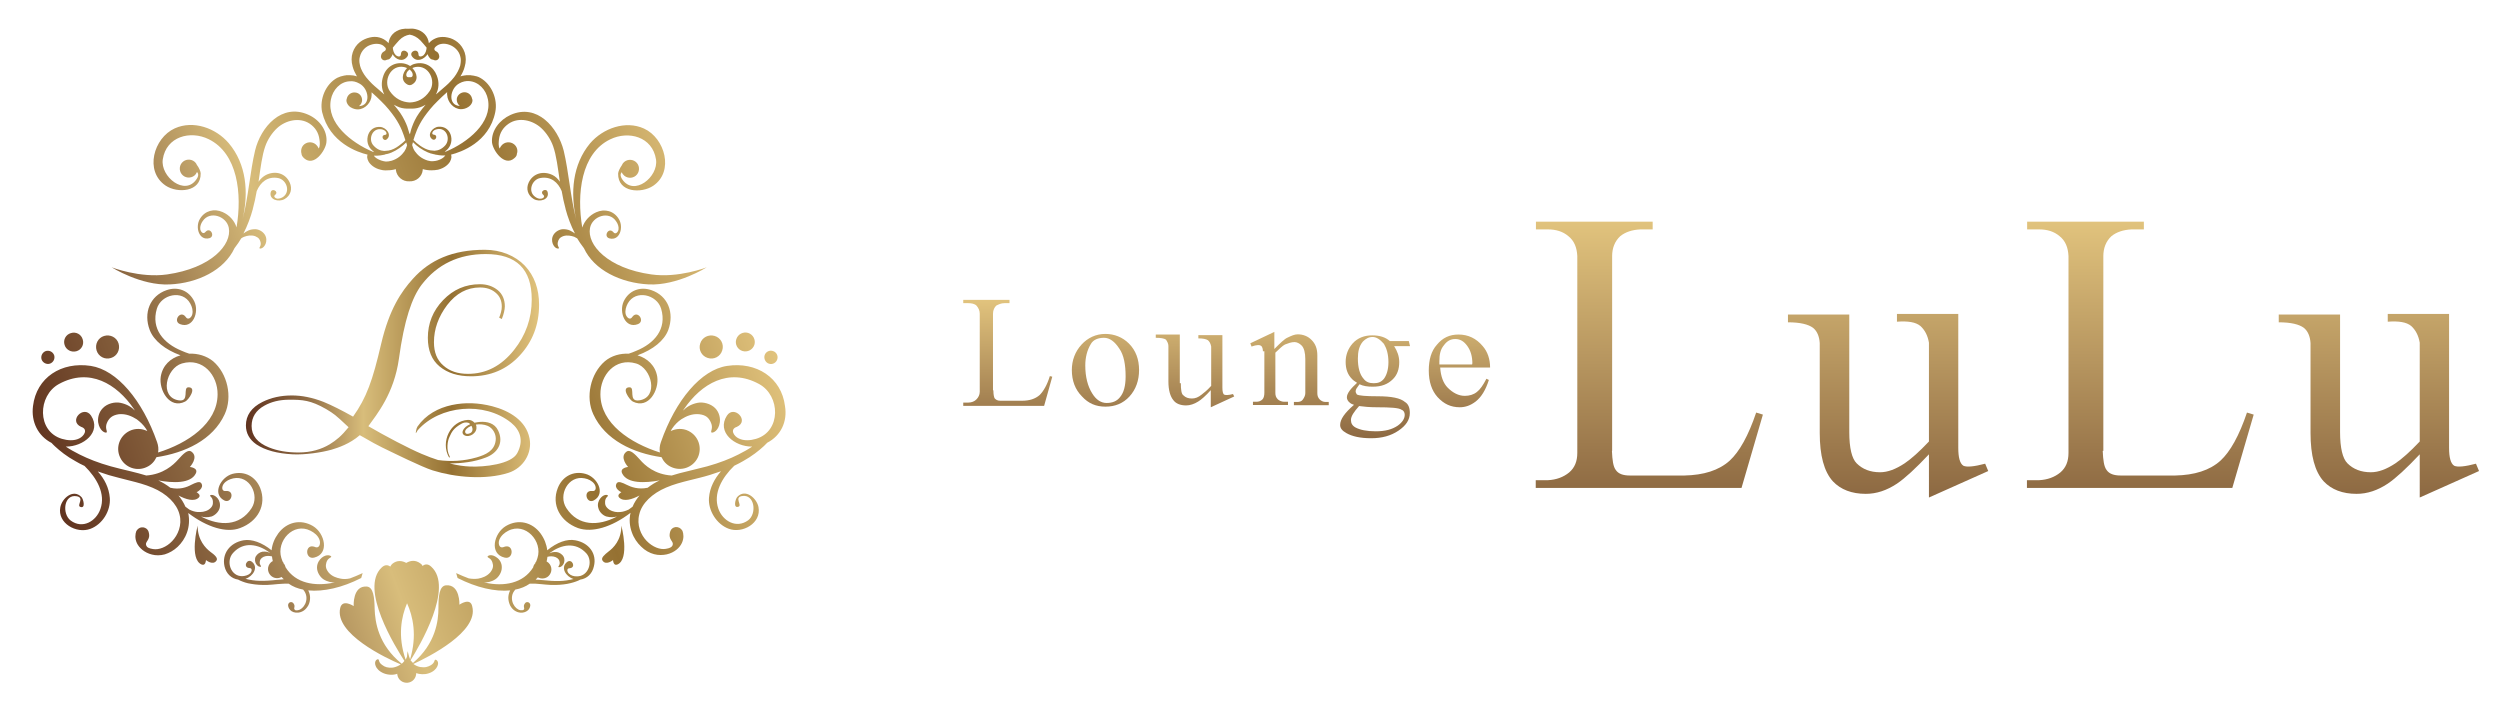 <?xml version="1.0" encoding="utf-8"?>
<!-- Generator: Adobe Illustrator 28.2.0, SVG Export Plug-In . SVG Version: 6.00 Build 0)  -->
<svg version="1.1" id="レイヤー_1" xmlns="http://www.w3.org/2000/svg" xmlns:xlink="http://www.w3.org/1999/xlink" x="0px"
	 y="0px" viewBox="0 0 1227.1 347.2" style="enable-background:new 0 0 1227.1 347.2;" xml:space="preserve">
<style type="text/css">
	.st0{fill:url(#SVGID_1_);}
	.st1{fill:url(#SVGID_00000013915446315858363960000010903707231437331594_);}
	.st2{fill:url(#SVGID_00000171690860198049579600000002418663034372286398_);}
	.st3{fill:url(#SVGID_00000116214774108721551200000010228802085300088978_);}
	.st4{fill:url(#SVGID_00000039854512402986017110000003300159929765171389_);}
	.st5{fill:url(#SVGID_00000111883658634656538650000008005918091464981418_);}
	.st6{fill:url(#SVGID_00000140704645627502974260000016240818048932958892_);}
	.st7{fill:url(#SVGID_00000023260316195571310430000001139717452542359434_);}
	.st8{fill:url(#SVGID_00000021121355435236321860000013211017472447599014_);}
	.st9{fill:url(#SVGID_00000028304034931722858910000014426497117989420976_);}
	.st10{fill:url(#SVGID_00000109010013230774042120000005512246233766541993_);}
	.st11{fill:url(#SVGID_00000060710910178469602360000011314185412973059500_);}
</style>
<g>
	<g>
		<g>
			
				<linearGradient id="SVGID_1_" gradientUnits="userSpaceOnUse" x1="120.7" y1="279.483" x2="264.6" y2="279.483" gradientTransform="matrix(1 0 0 -1 0 457.89)">
				<stop  offset="0" style="stop-color:#60331F"/>
				<stop  offset="0.2" style="stop-color:#8D6942"/>
				<stop  offset="0.4" style="stop-color:#D8BD7B"/>
				<stop  offset="0.7" style="stop-color:#957132"/>
				<stop  offset="1" style="stop-color:#E1C37D"/>
			</linearGradient>
			<path class="st0" d="M241.6,199.4c-6.6-1.7-13.3-2-19.8-0.6c-6.6,1.4-12.8,4.7-16.9,10.6c-0.6,0.9-0.9,3.3-0.8,3.2
				c0.4-0.3,0.7-1.2,1-1.5c10.7-12.1,32.5-14.3,45.8-3.6c4.4,3.6,6.3,8.7,3,14.9c-2.9,5.5-16.3,6.9-23.1,6.6
				c-3.1-0.1-6.4-0.6-10.1-1.5c6-0.1,12-0.7,17.7-2.9c5.9-2.2,9-7.3,6.1-13.3c-1.7-3.6-5.4-4.5-9.1-4.2c-0.7,0.1-1.6,0.2-2.5,0.4
				c-0.7-0.8-1.9-1.5-3.2-1.4c-8.7,0.5-13.5,10.8-9.4,18.2c0.3,0.5,0.7,0.3,0.4-0.3c-1.8-3.3-1-7.7-0.1-9.5c1.1-2.5,2-4.3,5.9-6.5
				c1-0.6,2.1-0.8,3.3-0.5c0.3,0.1,0.7,0.3,1,0.7c-1.6,0.7-3,1.7-3.6,3.2c-0.6,1.4,0.4,2.4,1.8,2.6c1.4,0.2,3-0.5,3.9-1.6
				c1.1-1.2,1.2-2.8,0.7-4c1.9-0.3,4-0.1,5.7,0.6c2.7,1.1,4.4,4.3,4,7.2c-0.6,5.1-4.9,7-9.3,8.3c-6.2,1.8-12.7,2.2-19,1.3
				c-2.5-0.8-5.2-1.8-8-3c-6.4-2.7-17.6-8.6-26.2-13.6c4.2-5.9,12.6-16,15-33.1c2.6-19.1,6.4-30.1,11.2-36.4c7.7-10,18.2-15,31.4-15
				c15.1,0,22.6,7.4,22.6,22.3c0,9.3-2.9,17.5-8.7,24.8c-6.2,7.8-13.7,11.7-22.6,11.7c-5,0-9-1.3-12.1-4.1
				c-3.1-2.7-4.6-6.5-4.6-11.4c0-6.5,2.2-12.6,6.5-18.3c4.4-5.7,9.7-8.6,16.1-8.6c3,0,5.6,0.8,7.6,2.5c2.1,1.7,3.1,4,3.1,6.9
				c0,0.8-0.1,1.7-0.4,2.8c-0.3,1.1-0.6,2-0.9,2.6l1.3,0.7c0.5-1.3,0.9-2.4,1.1-3.4c0.2-1,0.4-1.9,0.4-2.8c0-3.4-1.2-6.1-3.5-8
				c-2.4-1.9-5.2-2.9-8.7-2.9c-7.1,0-13.1,2.6-18.1,7.8s-7.5,11.4-7.5,18.5c0,6.2,1.9,10.9,5.8,14.1c3.9,3.2,9,4.8,15.4,4.8
				c9.6,0,17.6-3.4,23.9-10.2s9.5-15.1,9.5-24.9c0-7.8-2.3-14.2-7-19.2c-4.7-4.9-11.8-7.8-19.6-7.8c-15.9,0-27,5-35.3,14.2
				c-5.7,6.3-11.6,14.9-15.6,31.9c-4.2,18.1-7.2,26.5-13.8,35.8c-5.7-3.2-10.5-5.6-14.4-7.2c-5.6-2.2-10.8-3.2-15.6-3.2
				c-5.5,0-10.3,1.1-14.5,3.2c-5.4,2.7-8.1,6.6-8.1,11.5c0,3.8,1.7,6.9,5.1,9.3c4.3,2.9,10.3,4.5,17.9,4.9c6,0.3,14.2-0.9,19.1-2.3
				c3-0.9,8.9-2.8,13.8-7.1c6.7,3.9,7.6,4.3,10.9,6c5.8,2.8,19.5,9.6,24.9,11.3c10.9,3.4,25.8,4.8,37.1,1.2
				c7.3-2.3,11.9-9.7,10.4-17C258.2,206.5,250.1,201.6,241.6,199.4z M231.9,211.1c-0.1,0.8-0.6,1.4-1.6,1.7
				c-0.9,0.3-1.7,0.2-1.9-0.4c-0.6-1.3,1.4-2.7,2.4-3.1c0.1,0,0.3-0.1,0.6-0.3C231.8,209.7,232,210.4,231.9,211.1z M161.8,218.1
				c-4,2.4-9.1,4-15.3,4c-5.5,0-10.3-0.8-14.5-2.5c-5.7-2.3-8.5-5.8-8.5-10.5c0-4.3,2.1-7.7,6.3-10c3.4-1.9,7.4-2.9,12.2-2.9
				c6.5,0,10.4,0.2,18.1,4.6c3.9,2.4,4.1,2.4,11,8.9C167.6,214,165.2,216,161.8,218.1z"/>
			
				<linearGradient id="SVGID_00000142884312668176691890000005666699729241130393_" gradientUnits="userSpaceOnUse" x1="24.116" y1="220.443" x2="359.977" y2="342.687" gradientTransform="matrix(1 0 0 -1 0 457.89)">
				<stop  offset="0" style="stop-color:#60331F"/>
				<stop  offset="0.2" style="stop-color:#8D6942"/>
				<stop  offset="0.4" style="stop-color:#D8BD7B"/>
				<stop  offset="0.7" style="stop-color:#957132"/>
				<stop  offset="1" style="stop-color:#E1C37D"/>
			</linearGradient>
			<path style="fill:url(#SVGID_00000142884312668176691890000005666699729241130393_);" d="M225.5,296.8c0,0,0.4-10.1-6.6-9.5
				c-3.3,0.3-3.7,5.4-3.7,11.2c0,6.1-1.3,17.4-12.5,26.9c-0.4-0.4-0.8-0.8-1.1-1.2l-0.1-0.1c4.3-6.8,21.5-35.9,10.1-46
				c-1.6-1.5-3.1-1.2-4.2-0.3c-0.2-0.5-0.5-0.9-1-1.2c-2.5-1.9-4.9-1.5-7-0.3c-2-1.1-4.5-1.5-6.9,0.5c-0.4,0.4-0.7,0.8-0.9,1.3
				c-1.1-0.8-2.6-1.1-4.2,0.4c-11.2,10.4,6.9,39.4,11.1,45.9c-0.2,0.2-0.3,0.4-0.5,0.6c-0.2,0.3-0.5,0.5-0.8,0.8
				c-11.6-9.3-13.1-20.7-13.3-26.8c-0.1-5.7-0.6-10.9-3.9-11.1c-7-0.5-6.4,9.6-6.4,9.6s-5.5-3.7-6.6,0.9
				c-3,12.6,22.4,24.6,29.7,27.7c-1,0.7-2.2,1.3-3.9,1.6c-2.5,0.2-3.9-0.3-5.2-1.3c-2-1.4-1.3-2.6-2-2.8c-0.7-0.1-2.1,1-1.2,3.3
				c0.4,1.1,1.7,2.7,4,3.6c2.2,0.9,5,0.9,6.6,0.2c0,0.1,0,0.2,0,0.3c0.3,2.6,2.6,4.4,5.2,4.1c2.4-0.3,4.1-2.3,4.1-4.7
				c1.6,0.6,4.1,0.8,6.1,0.1c2.3-0.7,3.7-2.2,4.2-3.3c1.1-2.2-0.2-3.4-0.9-3.4c-0.7,0.2-0.1,1.4-2.2,2.7c-1.4,0.8-2.8,1.3-5.3,0.9
				c-1.4-0.3-2.5-0.9-3.3-1.5c7.6-3.5,32.1-15.8,28.9-28.2C230.9,293,225.5,296.8,225.5,296.8z M199.8,296.1
				c2.9,6.5,5,15.8,1.5,27.5c-0.7-1.6-1.2-4.2-1.2-4c0-0.1,0-0.1,0-0.2c0,0.1,0,0.2,0,0.3c-0.2,0.9-0.3,1.7-0.3,2.5
				c-0.2,0.6-0.4,1.1-0.7,1.6C195.1,312.1,197,302.7,199.8,296.1z M112.3,111.8c-1.1-5.7-9.3-8.5-12.8-3.3c-0.8,1.1-1.4,2.6-1.2,4
				c0.2,1.2,1.4,2.8,2.6,1.3c2.3-2.6,4.9,2.2,1.9,3.1c-5.1,1.4-7.1-5.4-4.7-9.4c2.4-4.1,7-5.3,11.2-3.4c3.4,1.5,5.8,4.3,6.8,7.5
				c2.8-16.5,0.6-36.3-13.7-43.3c-9-4.4-20.8-1.3-22.5,9.9c-1.3,8.5,10.9,18.3,16.6,9.7c1.1-1.6,0.9-2.7,0.2-3.5
				c-0.3,0.7-0.7,1.3-1.3,1.8c-1.9,1.5-4.7,1.2-6.2-0.7c-1.5-1.9-1.2-4.7,0.7-6.2c1.9-1.5,4.7-1.2,6.2,0.7c0.2,0.3,0.4,0.6,0.5,0.9
				c1.1,1.4,1.9,3.3,1.9,4.2c0.2,9.2-11.4,9.9-17.2,6C70.8,84,75.4,67.7,85.8,63c9.1-4.1,20.1-0.2,26.5,7.3
				c8.7,10.3,9.8,24.2,6.8,37.2c2.8-10.7,3.7-23.6,6.1-33.6c2.8-11.6,13.1-23.4,26.1-17.6c5.3,2.3,9.6,7.7,8.9,13.7
				c-0.5,4-6.1,12-10.9,7.7c-0.9-0.8-1.3-1.6-1.3-2.2c-0.5-1.7,0-3.6,1.4-4.7c1.9-1.5,4.7-1.2,6.2,0.7c0.4,0.4,0.6,0.9,0.8,1.4
				c0.8-1,0.6-3.3,0.4-4.4c-0.4-3.3-2-5.9-4.8-7.8c-5-3.3-11.8-1.7-16,2.2c-2.5,2.3-4.7,5.7-5.8,8.9c-1.6,4.5-2.3,10.6-3.3,17.4
				c1-1.5,2.3-2.6,3.6-3.3c4.6-2.3,9.6-0.9,11.7,3.7c1.4,3.1,0.5,6.4-2.5,8.1c-2.9,1.7-7.8,0.3-6.8-3.4c0.6-2.2,4.1-0.3,2.2,1.3
				c-1.1,0.8,0,1.7,0.9,1.9c1,0.1,2.1-0.3,2.9-0.8c3.8-2.6,1.8-8.4-2.3-9.3c-5.3-1-8.8,2.1-10.6,6.4c-0.5,2.9-1.1,5.8-1.9,8.7v0.1
				l0,0c-1.1,4-2.6,8.1-4.6,12c1.4-1,3-2.2,6-2.1c1.6,0.1,3.5,1.1,4.5,2.7s0.8,3.3,0.4,4.4c-0.9,2.2-2.5,2.6-3,2.3
				c-0.3-0.5,0.9-1.1,0.5-3c-0.3-1.3-0.8-2.2-2.7-3c-1.9-0.6-3.7-0.3-5.3,0.3c-0.5,0.2-1,0.4-1.5,0.8c-0.9,1.5-1.9,3-3,4.4
				c-0.1,0.1-0.2,0.3-0.3,0.4c-5,10.8-18.1,17.2-31.8,17.8c-14.1,0.7-28.5-8.4-28.5-8.4s13.9,5.4,27.2,3.5
				C103.7,131.6,113.9,120.1,112.3,111.8z M106.3,275.1c-1.7,2.7-5.2-0.2-5.2-0.2s-0.1,3-2.1,2.2c-6.3-2.6-2-19.1-2-19.1
				c0,7.2,4,11.1,6.2,12.8C105.3,272.3,107.1,273.9,106.3,275.1z M177.3,283.7l0.7-2.4c-2.4,1.1-4.3,1.9-6.2,2.6
				c-1.8,0.4-3.3,0.4-4.7,0.1c-2-0.4-4.2-1.1-5.8-3c-1.6-2-1.5-3.4-1.1-4.9c0.7-2.3,2.4-2.3,2.4-2.9c-0.3-0.6-2.3-1.3-4.6,0.5
				c-1.1,0.9-2.4,2.6-2.4,4.9s1.5,4.6,3.1,5.7c2.2,1.4,4.1,1.6,5.7,1.6c-0.2,0-0.4,0.1-0.7,0.1c-9.1,1.9-18.6,0.4-23.5-7.5
				c-0.2-0.8-0.5-1.5-1.1-2.1v-0.3c-0.1-0.2-0.3-0.3-0.4-0.5c-0.2-0.5-0.4-1.1-0.6-1.7c-2.6-8.3,5.9-17.7,14.3-13.4
				c1.8,0.9,3.7,2.4,4.4,4.4c0.7,1.7,0.1,4.7-2.4,3.5c-4.8-1.7-4.8,6.4-0.2,5.3c7.6-1.8,5.3-12-0.6-15.5c-6.1-3.6-12.9-1.9-17,3.6
				c-1.9,2.6-3,5.4-3.3,8.3c-4.7-3.8-9.7-5.6-13.8-4.9c-6.6,1.2-10.7,6.5-9.3,12.8c0.8,3.5,3.3,6,6.7,6.5c0.3,0.2,0.6,0.3,1,0.5
				c1.4,0.6,3.2,1.3,5.5,1.6c2.2,0.4,4.9,0.6,8,0.5c1.5-0.1,3.2-0.2,4.9-0.4c1.7-0.1,3.5-0.3,5.4-0.2c2,1.4,4.4,2.4,7.1,2.9
				c0.2,0.2,0.4,0.5,0.6,0.8c1.4,2.1,1.2,4.5,0.4,6.2s-2.2,2.9-3.5,3.1c-0.8,0.2-1.4,0.1-1.6-0.2c-0.9-0.9,0.6-1.5-0.7-3.2
				c-0.7-0.9-2.3-0.8-2.6,0.8c0,0.7,0.2,1.6,1,2.5s2.3,1.5,4,1.3c0.9-0.1,1.8-0.4,2.7-1s1.6-1.5,2.2-2.5c0.6-1.1,0.9-2.4,0.9-3.8
				c0-1.2-0.3-2.4-0.9-3.6C158.8,290.5,167.9,288.5,177.3,283.7z M136.2,284.6c-1.7,0.2-3.3,0.3-4.7,0.4c-2.9,0.2-5.4,0.1-7.5-0.2
				c-1.3-0.2-2.5-0.4-3.5-0.7c3.7-1.2,6.6-5.7,3.1-8.4c-2.4-1.8-4.5,2.8-1.3,3.1c1.8,0,1.3,1.8,0.5,2.6c-0.9,0.9-2.4,1.3-3.7,1.4
				c-5.9,0.3-8.4-7.4-4.7-11.4c5.2-5.8,12.3-4.3,17.8-0.3c0.1,0.1,0.2,0.2,0.3,0.3c-0.9-0.5-2.1-0.8-3.7-0.6
				c-1.2,0.2-2.6,1.1-3.3,2.4c-0.6,1.3-0.3,2.7,0.1,3.4c0.9,1.6,2.2,1.8,2.5,1.5c0.2-0.4-0.8-0.8-0.6-2.3c0.1-1,0.5-1.8,1.9-2.5
				c1.4-0.6,2.8-0.5,4.1-0.2c0.1,0.8,0.2,1.5,0.4,2.3c-0.4,0.2-0.7,0.4-1,0.7c-1.8,1.8-1.8,4.6,0,6.4c1.4,1.4,3.6,1.7,5.3,0.7
				c0.3,0.4,0.7,0.7,1.1,1.1C138.1,284.5,137.1,284.5,136.2,284.6z M20.4,176.4c-0.5-1.7,0.4-3.5,2.1-4.1c1.7-0.5,3.5,0.4,4.1,2.1
				c0.5,1.7-0.4,3.5-2.1,4.1C22.8,179,21,178.1,20.4,176.4z M31.7,169.3c-0.8-2.5,0.6-5.1,3.1-5.8c2.5-0.8,5.1,0.6,5.8,3.1
				c0.8,2.5-0.6,5.1-3.1,5.8S32.4,171.7,31.7,169.3z M47.4,172c-0.9-3,0.7-6.2,3.7-7.1c3-0.9,6.2,0.7,7.1,3.7c0.9,3-0.7,6.2-3.7,7.1
				C51.5,176.7,48.3,175,47.4,172z M92.4,251.8c0.7,3.4,0.4,6.7-0.6,9.5c-1,2.9-2.7,5.3-4.6,7.1c-1.9,1.8-4.1,3-6.3,3.7
				c-2.2,0.6-4.4,0.6-6.3,0.1c-3.7-0.9-6.3-3.3-7.4-5.6c-1.1-2.4-0.8-4.5-0.3-5.9c1.8-3,5.3-2,6,0.2c1.4,4.5-2.2,4.7-1,7.1
				c0.3,0.7,1.3,1.2,3.2,1.5c2.8,0.5,6.6-0.9,9.4-3.9c2.8-2.9,5-7.9,3.6-13.1c-1.3-5.3-6.3-10.2-13.2-13.1
				c-3.7-1.6-7.6-2.6-11.2-3.5c-3.6-0.9-7.1-1.8-10.3-2.7c-1.9-0.6-3.7-1.2-5.4-1.8c3.3,3.7,5.5,8,5.9,13c0.5,6.3-3.6,13-9.6,15.2
				c-6.8,2.5-16.2-2.8-14.7-10.6c0.8-4.4,6.4-9.3,10.4-5c0.9,0.9,2.2,5.8-0.6,4.8c-1.9-0.7,2.2-4.4-1.6-5.2
				c-6.5-1.3-7.5,8.6-3.1,11.9c5.8,4.3,12.5,0.4,14.6-5.7c2.6-7.4-1.7-15.1-7.8-21.1c-1.6-0.7-3-1.5-4.4-2.3
				c-4.4-2.4-7.6-5-10.1-7.3c-0.6-0.6-1.2-1.1-1.7-1.7c-6.6-3.4-10.1-10.3-9.1-18.1c1.7-14,13.9-21.9,28.4-19.7
				c12.8,2,25.3,16.8,32.5,37.4l0,0c0.6,1.7,0.8,3.4,0.5,5.1c14.5-4.5,29.1-14.2,29.2-28.5c0.1-9.4-7.2-18.2-17.5-15.2
				c-7.8,2.3-11.2,16.6-1.6,18.1c5.6,0.9,1.8-6.4,4.8-6.4c4.3,0,0.1,6.2-1.6,7c-7.7,3.9-13-5.7-12-12.2c0.9-5.6,4.8-9.1,9.7-10.5
				c-7.6-2.8-13.1-7.2-15.1-12.4c-3.2-8.4,0.1-16.8,8.3-19.6c5.5-1.9,11,0.2,13.6,5.6c2.5,5.3-0.8,13.5-7,11.1
				c-3.7-1.4,0.1-7.1,2.7-3.6c1.2,2,3,0.2,3.3-1.3c0.4-1.7-0.1-3.6-1-5.2c-3.8-7-14.3-4.5-16.4,2.5c-3,10,3.5,17.1,12,20.6
				c1.4,0.6,2.6,1.1,3.9,1.5c4.2-0.2,8.5,1.1,11.7,3.7c7.1,6.1,9.6,17.5,5.7,26c-5.8,12.7-19.6,19-33.5,21.1c-0.9,2-2.5,3.8-4.7,4.8
				c-4.9,2.4-10.8,0.3-13.1-4.6c-2.4-4.9-0.3-10.7,4.6-13.1c2.9-1.4,6.1-1.2,8.7,0.1c-0.2-0.4-0.4-0.8-0.6-1.1
				c-1.4-2.1-3-3.5-4.6-4.7c-2.4-1.5-5.2-2.8-8.7-2.5c-3.4,0.5-4.7,1.9-5.7,3.8c-1.5,3,0.2,4.5-0.4,5.2c-0.9,0.3-3.4-0.9-4.1-4.9
				c-0.3-1.9,0.1-4.9,2.3-7.1c2.2-2.3,5.9-3.1,8.5-2.6c3.5,0.7,5.6,2.2,7.2,3.8c-0.2-0.3-0.3-0.5-0.5-0.8
				c-8.4-12.3-21.8-20.4-36.8-12.2c-10.4,5.7-10.9,23.2,1.5,26.9c2.7,0.8,5.9,1.1,8.5-0.2c2.3-1.1,4.6-4.5,0.9-5.7
				c-6.4-2.9,1.3-10.9,4.9-5.5c5.3,8.1-3.8,15.3-12.4,15.2c1.9,1.3,4.2,2.6,6.8,3.9c4.2,2.1,9.2,4.1,15.3,5.8
				c3.1,0.9,6.4,1.6,10,2.5c2.4,0.6,4.8,1.2,7.4,2c8.3-0.6,13.2-5.1,15.6-7.8c2.5-2.8,4.8-5.2,6.6-3.9c3.7,2.7-0.8,7.5-0.8,7.5
				s4.3,0.4,2.9,3.2c-2.5,5.1-11.4,4.7-18.4,3.4c2.1,1,4.1,2.2,5.9,3.6c4.6,1.1,8.2-0.3,10.2-1.4c2.2-1.1,4.2-2,5-0.8
				c1.6,2.5-2.3,4.4-2.3,4.4s2.5,1.3,1,2.7c-2.3,2.1-6.3,0.8-9.9-1.1c1.4,1.7,2.6,3.6,3.4,5.5c0.7,0.5,1.3,1,1.9,1.4
				c1.4,0.7,2.7,1.1,4,1.2c1.8,0.1,3.8,0,5.6-1.2c1.8-1.3,2.1-2.5,2-3.9c-0.1-2.1-1.5-2.5-1.4-3c0.4-0.5,2.2-0.5,3.8,1.5
				c0.8,1,1.4,2.8,0.9,4.7s-2.3,3.5-3.9,4.1c-2.2,0.6-3.8,0.4-5.2,0c0.2,0.1,0.3,0.2,0.5,0.3c8.5,4.3,18.4,4.7,24.3-4.4
				c4.1-6.4-1-16.3-9-14.6c-1.8,0.4-3.6,1.2-4.7,2.7c-1,1.3-1.2,3.9,1.2,3.5c4.5-0.3,2.6,6.5-1,4.6c-6-3.2-1.7-11.4,4.1-13
				c6-1.6,11.3,1.3,13.6,6.9c3.3,8.3-1.1,16.5-9.9,19.7C111.3,261.7,101.7,258.9,92.4,251.8z M180.4,75.9c-0.3,0.8-0.3,1.9,0.5,3.4
				c0.8,1.4,2.8,3.3,5.9,4c1.1,0.3,2.2,0.4,3.3,0.3c1.5,0,3-0.2,4.2-0.6c0,0.1,0,0.3,0,0.4c0.4,3.3,3.3,5.8,6.6,5.6
				c3.3,0.2,6.3-2.2,6.6-5.6c0-0.1,0-0.3,0-0.4c1.3,0.4,2.7,0.6,4.2,0.6c1.1,0,2.2-0.1,3.3-0.3c3.2-0.8,5.1-2.6,5.9-4
				c0.8-1.5,0.8-2.6,0.5-3.4c4.7-1.2,18.7-5.9,21.7-20.9c1.3-6.3-1.8-13.7-7.4-16.8c-1-0.6-2.2-0.9-3.4-1.1c0,0,0,0-0.1,0
				c-0.2,0-0.5-0.1-0.7-0.1s-0.3,0-0.5-0.1c-0.2,0-0.3,0-0.5,0c-0.3,0-0.5,0-0.8,0c-0.1,0-0.2,0-0.3,0c-0.3,0-0.6,0-1,0.1
				c-0.1,0-0.1,0-0.2,0c-0.4,0.1-0.7,0.1-1.1,0.2c0,0,0,0-0.1,0c-0.3,0.1-0.7,0.2-1,0.3c0.9-1.5,1.7-3.1,2.1-4.8
				c0.7-2.3,0.7-4.8,0-6.9s-2-3.9-3.5-5.1s-3.2-2-4.9-2.3c-1.7-0.4-3.3-0.3-4.7,0c-1.4,0.4-2.7,1.1-3.6,1.9
				c-0.3,0.3-0.6,0.6-0.9,0.9c-0.4-3.5-2.9-6.1-6.5-6.9c-1.2-0.3-2.3-0.3-3.4-0.2c-1.1-0.1-2.3,0-3.4,0.2c-3.6,0.8-6.1,3.4-6.5,6.9
				c-0.3-0.3-0.5-0.6-0.9-0.9c-0.9-0.8-2.1-1.5-3.6-1.9c-1.4-0.4-3.1-0.4-4.7,0c-1.7,0.4-3.4,1.1-4.9,2.3c-1.5,1.2-2.8,2.9-3.5,5.1
				c-0.7,2.1-0.7,4.5,0,6.9c0.4,1.6,1.2,3.2,2.1,4.8c-0.3-0.1-0.7-0.2-1-0.3c0,0,0,0-0.1,0c-0.4-0.1-0.7-0.2-1.1-0.2
				c-0.1,0-0.1,0-0.2,0c-0.3,0-0.6-0.1-1-0.1c-0.1,0-0.2,0-0.3,0c-0.3,0-0.5,0-0.8,0c-0.2,0-0.3,0-0.5,0s-0.3,0-0.5,0.1
				c-0.2,0-0.5,0-0.7,0.1c0,0,0,0-0.1,0c-1.2,0.2-2.3,0.6-3.4,1.1c-5.7,3.1-8.7,10.5-7.4,16.8C161.7,70.1,175.7,74.8,180.4,75.9z
				 M199.9,27.8c1.8-2.4-2.9-4.5-3.1-1.3c0,1.8-1.8,1.3-2.6,0.5c-0.9-0.9-1.3-2.3-1.4-3.6c0.8-1,1.8-2.2,3.1-3.6
				c1.6-1.7,3.4-2.5,5.2-2.8c1.8,0.3,3.6,1.2,5.2,2.8c1.3,1.4,2.3,2.6,3.1,3.6c-0.1,1.3-0.5,2.7-1.4,3.6c-0.8,0.8-2.7,1.3-2.6-0.5
				c-0.3-3.2-5-1.1-3.1,1.3c2.2,2.9,5.7,1.5,7.6-1.2c0.3,1.1,1,1.9,1.6,2.4c0.4,0.2,0.8,0.3,1.1,0.3c1.7,1,3.2-0.4,3-1.8
				c-0.4-2.8-2.4-1.9-2.4-3.5c0-0.4,0.4-1,1.3-1.6c1.4-1,3.7-1.3,6.1-0.4c2.3,0.8,4.8,2.9,5.4,6c0.3,1.1,0.2,2.4,0,3.6
				c0,0.1,0,0.2-0.1,0.4c0,0.1,0,0.1,0,0.2c-0.6,1.9-1.6,3.9-3,5.7c-0.9,1.2-1.9,2.2-2.9,3.2c-0.9,0.8-1.7,1.6-2.6,2.3
				c-1.1,0.9-2.1,1.8-3.1,2.7c-0.1,0.1-0.2,0.1-0.3,0.2c1.4-2.7,1.7-5.9,0.4-9.2c-1.7-4.5-5.9-7-10.7-5.8c-0.9,0.2-1.7,0.6-2.4,1.1
				c-0.7-0.5-1.6-0.9-2.4-1.1c-4.8-1.2-9.1,1.3-10.7,5.8c-1.2,3.3-1,6.5,0.4,9.2c-0.1-0.1-0.2-0.1-0.3-0.2c-1-0.9-2-1.8-3.1-2.7
				c-0.9-0.7-1.7-1.5-2.6-2.3c-1-1-2-2.1-2.9-3.2c-1.4-1.8-2.5-3.8-3-5.7c0-0.1,0-0.1,0-0.2c0-0.1-0.1-0.2-0.1-0.4
				c-0.3-1.3-0.3-2.5,0-3.6c0.7-3.2,3.1-5.3,5.4-6c2.3-0.8,4.7-0.6,6.1,0.4c0.9,0.7,1.3,1.2,1.3,1.6c0,1.6-2,0.8-2.4,3.5
				c-0.2,1.4,1.3,2.8,3,1.8c0.3,0,0.7-0.1,1.1-0.3c0.6-0.5,1.3-1.3,1.6-2.4C194.2,29.3,197.7,30.7,199.9,27.8z M202,35.1
				c0.8,1,1,3.1-0.9,2.8H201h-0.1c-1.9,0.3-1.7-1.8-0.9-2.8c0.3-0.4,0.7-0.7,1.1-1C201.4,34.4,201.7,34.7,202,35.1z M200,41.5
				c0.1,0,0.1,0,0.2,0.1c0.1,0.1,0.2,0.1,0.3,0.1c0,0,0,0,0.1,0s0.3,0.1,0.4,0.1h0.1h0.1c0.1,0,0.3,0,0.4-0.1c0,0,0,0,0.1,0
				s0.2-0.1,0.3-0.1s0.1,0,0.2-0.1c3.4-1.9,2.6-5.6,0.2-8.1c0.5-0.2,1-0.4,1.5-0.5c6.5-1.2,10.4,6.8,7,11.8
				c-2.6,3.9-6.1,5.5-9.8,5.6c-3.7-0.2-7.2-1.8-9.8-5.6c-3.4-5,0.5-13.1,7-11.8c0.5,0.1,1,0.3,1.5,0.5
				C197.4,35.9,196.6,39.7,200,41.5z M185.5,78.1c-1.1-0.6-1.7-1.2-2-1.7c0.6,0,1.2,0,1.8,0l0,0c0.4,0,0.8-0.1,1.1-0.1h0.1
				c0.4,0,0.7-0.1,1.1-0.2c0.1,0,0.1,0,0.2,0c0.3-0.1,0.7-0.1,1-0.2c0.1,0,0.2,0,0.2-0.1c0.3-0.1,0.6-0.2,0.9-0.2
				c0.1,0,0.3-0.1,0.4-0.1c0.2-0.1,0.5-0.1,0.7-0.2c0.3-0.1,0.5-0.2,0.8-0.3c0.1,0,0.2-0.1,0.3-0.1c2.8-1.2,5.3-3,7.3-5
				c0.1,0.5,0.3,1,0.4,1.4c-0.3,1.2-0.7,2.1-1.3,3c-1.3,1.8-3.1,3.6-6.3,4.6c-1.1,0.3-2,0.4-2.8,0.4
				C187.8,79.1,186.7,78.7,185.5,78.1z M200.7,64.7c-0.2-0.8-0.5-1.7-0.8-2.6c-0.7-1.9-1.8-4.2-3.4-6.6c-0.9-1.3-2-2.7-3.2-4.1
				c0.9,0.5,1.8,0.9,2.8,1.3c1.5,0.5,3.2,0.7,5,0.6c1.8,0.1,3.4-0.1,5-0.6c1-0.3,2-0.8,2.8-1.3c-1.2,1.4-2.3,2.8-3.2,4.1
				c-1.7,2.4-2.7,4.7-3.4,6.6c-0.4,1-0.6,1.8-0.8,2.6c-0.1,0.4-0.2,0.8-0.3,1.2C200.9,65.5,200.8,65.1,200.7,64.7z M209.9,78.8
				c-3.2-1-5-2.8-6.3-4.6c-0.6-0.9-1-1.9-1.3-3c0.1-0.4,0.2-0.8,0.4-1.4c2,2,4.5,3.8,7.3,5c0.1,0,0.2,0.1,0.3,0.1
				c0.3,0.1,0.5,0.2,0.8,0.3c0.2,0.1,0.5,0.2,0.7,0.2c0.1,0,0.3,0.1,0.4,0.1c0.3,0.1,0.6,0.2,0.9,0.2c0.1,0,0.2,0,0.2,0.1
				c0.3,0.1,0.7,0.1,1,0.2c0.1,0,0.1,0,0.2,0c0.4,0.1,0.7,0.1,1.1,0.2h0.1c0.4,0,0.8,0.1,1.1,0.1l0,0c0.6,0,1.2,0,1.8,0
				c-0.4,0.5-0.9,1.1-2,1.7c-1.2,0.6-2.3,1-3.8,1.1C211.8,79.2,210.9,79.1,209.9,78.8z M239.5,48.8c2.2,11.4-9.9,21.1-20.6,25.6
				c-0.2,0-0.4,0-0.6,0c2.5-1.6,3.8-4.5,3.1-7.6c-0.6-2.6-2.5-4.4-5.1-4.6c-0.4,0-0.7,0-1.1,0c-3,0.3-5.8,4-3.1,6.1
				c0.3,0.2,0.6,0.3,0.9,0.3c1.2-0.1,1.8-2.3,0-2.5c-1.2,0-0.9-1.3-0.3-1.8c0.7-0.7,1.7-0.9,2.6-1c4.1-0.2,5.8,5.1,3.3,8
				c-1.6,1.8-3.4,2.6-5.3,2.7c-0.7-0.1-1.4-0.1-2.1-0.2c-1.7-0.3-3.4-1.2-5-2.3c-1.3-0.9-2.2-1.7-3.3-2.8c0-0.1,0-0.1,0.1-0.2
				c0.8-2.5,1.9-6.3,5.2-11.1c1.7-2.4,3.8-5.1,6.7-7.9c1.4-1.4,2.9-2.8,4.6-4.3c-0.1,0.5-0.1,1,0,1.5c0.2,3.4,3.1,6.8,6.7,6.9
				c1.2,0,2.5-0.3,3.7-1.1c1.7-1.1,2.4-3,1.8-4.1c-0.3-1.6-1.6-2.9-3.3-3.1c-0.3,0-0.5,0-0.8,0c-1.7,0.2-3.2,1.5-3.4,3.3
				c-0.1,1.4,0.5,2.6,1.5,3.4c-6-0.2-5-8.6-0.2-11.1c1.6-0.9,3.2-1.2,4.7-1.1C234.9,40.1,238.6,44,239.5,48.8z M176.4,41
				c4.8,2.5,5.8,10.9-0.2,11.1c1-0.8,1.7-2,1.5-3.4c-0.2-1.8-1.6-3.2-3.4-3.3c-0.2,0-0.5,0-0.8,0c-1.7,0.2-3,1.5-3.3,3.1
				c-0.5,1.1,0.2,3,1.8,4.1c1.3,0.8,2.5,1.1,3.7,1.1c3.6-0.1,6.6-3.5,6.7-6.9c0-0.5,0-1,0-1.5c1.7,1.5,3.2,2.9,4.6,4.3
				c2.9,2.8,5,5.5,6.7,7.9c3.3,4.8,4.4,8.6,5.2,11.1c0,0.1,0,0.1,0.1,0.2c-1,1.1-2,1.8-3.3,2.8c-1.5,1.1-3.2,2-5,2.3
				c-0.7,0.1-1.4,0.1-2.1,0.2c-1.9-0.1-3.7-0.9-5.3-2.7c-2.6-2.8-0.8-8.2,3.3-8c0.9,0,1.9,0.3,2.6,1c0.6,0.6,0.9,1.8-0.3,1.8
				c-1.8,0.2-1.2,2.3,0,2.5c0.3,0,0.6,0,0.9-0.3c2.7-2.1-0.1-5.8-3.1-6.1c-0.4,0-0.8,0-1.1,0c-2.6,0.2-4.5,2-5.1,4.6
				c-0.7,3.2,0.6,6,3.1,7.6c-0.2,0-0.4,0-0.6,0c-10.7-4.5-22.8-14.2-20.6-25.6c0.9-4.8,4.6-8.8,9.2-9
				C173.2,39.7,174.8,40.1,176.4,41z M250.6,56.4c13-5.8,23.2,6.1,26.1,17.6c2.4,10,3.3,22.8,6.1,33.6c-2.9-13-1.8-26.8,6.8-37.2
				c6.4-7.5,17.5-11.4,26.5-7.3c10.3,4.7,14.9,21.1,4.5,28.1c-5.8,3.9-17.4,3.3-17.2-6c0-0.9,0.9-2.8,1.9-4.2
				c0.1-0.3,0.3-0.6,0.5-0.9c1.5-1.9,4.3-2.2,6.2-0.7c1.9,1.5,2.2,4.3,0.7,6.2c-1.5,1.9-4.3,2.2-6.2,0.7c-0.6-0.5-1.1-1.1-1.3-1.8
				c-0.7,0.8-0.9,1.8,0.2,3.5c5.8,8.6,17.9-1.2,16.6-9.7c-1.7-11.2-13.5-14.3-22.5-9.9c-14.3,6.9-16.5,26.8-13.7,43.3
				c1.1-3.3,3.5-6,6.8-7.5c4.2-1.9,8.8-0.7,11.2,3.4c2.4,4,0.4,10.8-4.7,9.4c-3.1-0.9-0.4-5.7,1.9-3.1c1.1,1.5,2.4,0,2.6-1.3
				c0.2-1.4-0.4-2.9-1.2-4c-3.5-5.3-11.7-2.5-12.8,3.3c-1.6,8.2,8.6,19.8,30.1,22.8c13.3,1.9,27.2-3.5,27.2-3.5s-14.4,9.1-28.5,8.4
				c-13.7-0.7-26.8-7-31.8-17.8c-0.1-0.2-0.2-0.3-0.3-0.4c-1.1-1.4-2.1-2.9-3-4.4c-0.5-0.3-1-0.5-1.5-0.8c-1.6-0.5-3.4-0.9-5.3-0.3
				c-1.9,0.7-2.4,1.7-2.7,3c-0.4,1.9,0.8,2.6,0.5,3c-0.5,0.3-2.1,0-3-2.3c-0.4-1.1-0.6-2.8,0.4-4.4s2.9-2.6,4.5-2.7
				c3-0.1,4.5,1.1,6,2.1c-2-3.9-3.5-7.9-4.6-12l0,0v-0.1c-0.8-2.9-1.4-5.8-1.9-8.7c-1.8-4.3-5.3-7.4-10.6-6.4
				c-4.1,0.8-6.2,6.7-2.3,9.3c0.8,0.6,1.9,1,2.9,0.8c0.9-0.1,2-1,0.9-1.9c-1.9-1.7,1.6-3.6,2.2-1.3c1,3.7-3.9,5.1-6.8,3.4
				c-3-1.8-3.9-5.1-2.5-8.1c2.1-4.5,7.1-5.9,11.7-3.7c1.4,0.7,2.6,1.8,3.6,3.3c-1-6.8-1.7-12.9-3.3-17.4c-1.1-3.2-3.3-6.6-5.8-8.9
				c-4.2-3.9-11-5.6-16-2.2c-2.8,1.9-4.4,4.5-4.8,7.8c-0.1,1.1-0.4,3.4,0.4,4.4c0.2-0.5,0.4-1,0.8-1.4c1.5-1.9,4.3-2.2,6.2-0.7
				c1.5,1.2,2,3.1,1.4,4.7c0,0.7-0.3,1.4-1.3,2.2c-4.8,4.2-10.4-3.7-10.9-7.7C241,64.1,245.3,58.8,250.6,56.4z M376.6,217.3
				c-0.5,0.5-1.1,1.1-1.7,1.7c-2.5,2.3-5.8,4.9-10.1,7.3c-1.3,0.8-2.8,1.5-4.4,2.3c-6.1,5.9-10.4,13.6-7.8,21.1
				c2.1,6,8.8,9.9,14.6,5.7c4.4-3.2,3.3-13.1-3.1-11.9c-3.8,0.7,0.3,4.5-1.6,5.2c-2.8,1-1.5-3.9-0.6-4.8c4-4.3,9.6,0.7,10.4,5
				c1.5,7.9-7.9,13.2-14.7,10.6c-5.9-2.2-10.1-9-9.6-15.2c0.4-5,2.7-9.3,5.9-13c-1.7,0.6-3.5,1.2-5.4,1.8c-3.2,1-6.7,1.8-10.3,2.7
				c-3.6,0.9-7.5,1.9-11.2,3.5c-6.9,2.9-12,7.8-13.2,13.1c-1.4,5.3,0.8,10.2,3.6,13.1c2.9,3,6.6,4.4,9.4,3.9
				c1.9-0.3,2.8-0.8,3.2-1.5c1.2-2.4-2.4-2.6-1-7.1c0.7-2.3,4.2-3.2,6-0.2c0.5,1.4,0.8,3.5-0.3,5.9c-1.1,2.4-3.6,4.7-7.4,5.6
				c-1.9,0.4-4.1,0.5-6.3-0.1c-2.2-0.6-4.4-1.8-6.3-3.7c-1.9-1.8-3.6-4.2-4.6-7.1c-1-2.8-1.4-6.1-0.6-9.5
				c-9.3,7.1-18.9,9.9-25.8,7.5c-8.7-3.2-13.2-11.4-9.9-19.7c2.2-5.6,7.6-8.6,13.6-6.9c5.8,1.6,10.1,9.7,4.1,13
				c-3.6,2-5.5-4.9-1-4.6c2.4,0.4,2.2-2.2,1.2-3.5c-1.1-1.5-3-2.4-4.7-2.7c-8.1-1.7-13.2,8.2-9,14.6c5.9,9.1,15.9,8.7,24.3,4.4
				c0.2-0.1,0.4-0.2,0.5-0.3c-1.4,0.4-3,0.6-5.2,0c-1.6-0.5-3.4-2.1-3.9-4.1c-0.6-1.9,0.1-3.7,0.9-4.7c1.6-2.1,3.4-2,3.8-1.5
				c0.1,0.6-1.3,0.9-1.4,3c-0.1,1.4,0.2,2.6,2,3.9c1.9,1.2,3.8,1.4,5.6,1.2c1.2-0.1,2.5-0.5,4-1.2c0.6-0.4,1.3-0.9,1.9-1.4
				c0.8-2,2-3.8,3.4-5.5c-3.6,1.9-7.6,3.2-9.9,1.1c-1.5-1.4,1-2.7,1-2.7s-3.9-1.8-2.3-4.4c0.8-1.2,2.8-0.3,5,0.8
				c2,1,5.6,2.4,10.2,1.4c1.8-1.4,3.7-2.6,5.9-3.6c-7.1,1.3-15.9,1.7-18.4-3.4c-1.4-2.8,2.9-3.2,2.9-3.2s-4.5-4.8-0.8-7.5
				c1.7-1.3,4.1,1.1,6.6,3.9c2.4,2.8,7.3,7.3,15.6,7.8c2.6-0.8,5.1-1.5,7.4-2c3.6-0.9,7-1.7,10-2.5c6.1-1.7,11.2-3.7,15.3-5.8
				c2.6-1.3,4.9-2.6,6.8-3.9c-8.6,0.1-17.6-7.1-12.4-15.2c3.5-5.4,11.3,2.6,4.9,5.5c-3.7,1.2-1.4,4.7,0.9,5.7c2.6,1.3,5.8,1,8.5,0.2
				c12.4-3.7,12-21.2,1.5-26.9c-15-8.2-28.4-0.1-36.8,12.2c-0.2,0.3-0.4,0.5-0.5,0.8c1.6-1.6,3.7-3.1,7.2-3.8
				c2.6-0.5,6.3,0.4,8.5,2.6c2.2,2.2,2.6,5.2,2.3,7.1c-0.6,4-3.2,5.2-4.1,4.9c-0.6-0.7,1.1-2.2-0.4-5.2c-1-2-2.2-3.4-5.7-3.8
				c-3.5-0.3-6.3,1-8.7,2.5c-1.6,1.1-3.2,2.6-4.6,4.7c-0.2,0.4-0.4,0.7-0.6,1.1c2.6-1.3,5.9-1.5,8.7-0.1c4.9,2.4,6.9,8.2,4.6,13.1
				c-2.4,4.9-8.2,6.9-13.1,4.6c-2.2-1-3.8-2.8-4.7-4.8c-13.9-2-27.7-8.4-33.5-21.1c-3.9-8.4-1.4-19.9,5.7-26
				c3.2-2.7,7.5-3.9,11.7-3.7c1.3-0.4,2.5-0.9,3.9-1.5c8.5-3.5,15-10.5,12-20.6c-2.1-7-12.6-9.5-16.4-2.5c-0.8,1.5-1.4,3.4-1,5.2
				c0.4,1.5,2.1,3.3,3.3,1.3c2.6-3.5,6.4,2.2,2.7,3.6c-6.2,2.4-9.4-5.8-7-11.1c2.5-5.4,8.1-7.5,13.6-5.6c8.2,2.8,11.4,11.2,8.3,19.6
				c-2,5.2-7.4,9.6-15.1,12.4c4.8,1.4,8.8,5,9.7,10.5c1,6.5-4.2,16.1-12,12.2c-1.7-0.9-5.9-7-1.6-7c3,0-0.9,7.3,4.8,6.4
				c9.6-1.4,6.2-15.8-1.6-18.1c-10.2-3-17.6,5.7-17.5,15.2c0.1,14.3,14.7,23.9,29.2,28.5c-0.3-1.7-0.1-3.4,0.5-5.1l0,0
				c7.2-20.6,19.7-35.5,32.5-37.4c14.4-2.2,26.7,5.8,28.4,19.7C386.6,207,383.2,213.9,376.6,217.3z M305,258c0,0,4.3,16.5-2,19.1
				c-2,0.8-2.1-2.2-2.1-2.2s-3.5,2.9-5.2,0.2c-0.8-1.3,1-2.8,3-4.4C301,269,305,265.2,305,258z M375.3,174.4
				c0.5-1.7,2.4-2.7,4.1-2.1c1.7,0.5,2.7,2.4,2.1,4.1c-0.5,1.7-2.4,2.7-4.1,2.1C375.8,178,374.8,176.1,375.3,174.4z M361.4,166.5
				c0.8-2.5,3.4-3.8,5.8-3.1c2.5,0.8,3.8,3.4,3.1,5.8c-0.8,2.5-3.4,3.8-5.8,3.1C362,171.6,360.6,168.9,361.4,166.5z M350.8,164.9
				c3,0.9,4.7,4.1,3.7,7.1c-0.9,3-4.1,4.7-7.1,3.7c-3-0.9-4.7-4.1-3.7-7.1C344.6,165.6,347.8,164,350.8,164.9z M282.4,265.2
				c-4.1-0.8-9,1-13.8,4.9c-0.3-2.8-1.4-5.7-3.3-8.3c-4.1-5.5-10.9-7.2-17-3.6c-5.9,3.5-8.3,13.7-0.6,15.5c4.6,1.1,4.6-7-0.2-5.3
				c-2.6,1.2-3.1-1.8-2.4-3.5c0.8-2,2.6-3.5,4.4-4.4c8.4-4.3,17,5.2,14.3,13.4c-0.2,0.6-0.4,1.1-0.6,1.7c-0.1,0.2-0.3,0.3-0.4,0.5
				v0.3c-0.6,0.6-1,1.4-1.1,2.1c-4.9,7.9-14.4,9.5-23.5,7.5c-0.2,0-0.4-0.1-0.7-0.1c1.7,0,3.5-0.2,5.7-1.6c1.6-1.1,3.1-3.4,3.1-5.7
				c0.1-2.3-1.2-4.1-2.4-4.9c-2.3-1.8-4.3-1.2-4.6-0.5c0,0.7,1.7,0.6,2.4,2.9c0.5,1.5,0.5,2.9-1.1,4.9c-1.7,1.9-3.8,2.6-5.8,3
				c-1.4,0.2-2.9,0.2-4.7-0.1c-1.9-0.7-3.8-1.5-6.2-2.6l0.7,2.4c9.4,4.8,18.5,6.8,25.8,6.1c-0.6,1.2-0.9,2.5-0.9,3.6
				c0,1.4,0.4,2.7,0.9,3.8c0.6,1.1,1.3,1.9,2.2,2.5s1.8,0.9,2.7,1c1.8,0.2,3.2-0.5,4-1.3c0.8-0.9,1-1.8,1-2.5
				c-0.3-1.6-2-1.7-2.6-0.8c-1.3,1.7,0.2,2.4-0.7,3.2c-0.2,0.2-0.8,0.3-1.6,0.2c-1.3-0.2-2.7-1.4-3.5-3.1s-1-4.2,0.4-6.2
				c0.2-0.3,0.4-0.5,0.6-0.8c2.7-0.5,5.1-1.5,7.1-2.9c1.9-0.1,3.7,0,5.4,0.2c1.7,0.2,3.4,0.3,4.9,0.4c3.1,0.1,5.7-0.1,8-0.5
				c2.2-0.4,4.1-1,5.5-1.6c0.4-0.2,0.7-0.3,1-0.5c3.4-0.5,5.9-2.9,6.7-6.5C293.1,271.7,289,266.4,282.4,265.2z M282.9,282.9
				c-1.3,0-2.7-0.4-3.7-1.4c-0.8-0.8-1.3-2.6,0.5-2.6c3.2-0.3,1.1-4.9-1.3-3.1c-3.5,2.7-0.7,7.2,3.1,8.4c-1,0.3-2.2,0.5-3.5,0.7
				c-2.1,0.3-4.6,0.4-7.5,0.2c-1.5-0.1-3-0.3-4.7-0.4c-0.9-0.1-1.9-0.2-2.9-0.2c0.4-0.4,0.7-0.7,1.1-1.1c1.7,0.9,3.9,0.7,5.3-0.7
				c1.8-1.8,1.8-4.6,0-6.4c-0.3-0.3-0.7-0.5-1-0.7c0.2-0.8,0.3-1.5,0.4-2.3c1.2-0.3,2.6-0.4,4.1,0.2c1.4,0.7,1.8,1.5,1.9,2.5
				c0.2,1.5-0.8,1.9-0.6,2.3c0.3,0.3,1.6,0.1,2.5-1.5c0.4-0.8,0.7-2.1,0.1-3.4s-2.1-2.2-3.3-2.4c-1.6-0.2-2.7,0.1-3.7,0.6
				c0.1-0.1,0.2-0.2,0.3-0.3c5.5-4,12.5-5.5,17.8,0.3C291.3,275.5,288.9,283.2,282.9,282.9z"/>
		</g>
	</g>
</g>
<g>
	<g>
		<g>
			
				<linearGradient id="SVGID_00000167393190702867351790000007677332703218014892_" gradientUnits="userSpaceOnUse" x1="494.628" y1="242.721" x2="494.628" y2="310.409" gradientTransform="matrix(1 0 0 -1 0 457.89)">
				<stop  offset="0" style="stop-color:#8D6942"/>
				<stop  offset="1" style="stop-color:#E1C37D"/>
			</linearGradient>
			<path style="fill:url(#SVGID_00000167393190702867351790000007677332703218014892_);" d="M487.6,191.8c0,1.9,0.3,3.1,0.6,3.7
				c0.6,0.6,1.2,1.2,2.8,1.2h10.6c3.7,0,6.5-0.9,8.7-2.8c1.9-1.9,3.7-5,5-9.3l1.2,0.3l-4,14.3h-39.7v-1.6c0.6,0,1.2,0,2.5,0
				c1.6,0,3.1-0.6,4-1.6c0.9-0.9,1.6-2.2,1.6-3.7c0-0.6,0-1.2,0-1.9v-34.5c0-0.6,0-0.9,0-1.9c0-1.6-0.6-2.8-1.6-4
				c-0.9-0.9-2.5-1.2-4-1.2c-0.9,0-1.9,0-2.5,0v-1.6h22.7v1.6c-0.6,0-1.2,0-2.5,0c-1.6,0-2.8,0.6-4,1.2c-0.9,0.9-1.6,2.2-1.6,4
				c0,0.6,0,1.2,0,1.9v35.7H487.6z"/>
			
				<linearGradient id="SVGID_00000155845471279043436360000000102144360519682980_" gradientUnits="userSpaceOnUse" x1="542.603" y1="242.721" x2="542.603" y2="310.409" gradientTransform="matrix(1 0 0 -1 0 457.89)">
				<stop  offset="0" style="stop-color:#8D6942"/>
				<stop  offset="1" style="stop-color:#E1C37D"/>
			</linearGradient>
			<path style="fill:url(#SVGID_00000155845471279043436360000000102144360519682980_);" d="M530.8,169.2c3.1-3.4,7.1-5.3,11.8-5.3
				c4.3,0,8.4,1.6,11.5,4.7c3.4,3.4,5,7.8,5,13s-1.6,9.6-4.7,13c-3.1,3.4-7.1,5-11.8,5c-4.7,0-8.4-1.6-11.5-5c-3.4-3.4-5-7.8-5-13
				C526.1,176.9,527.7,172.6,530.8,169.2z M532.7,179.4c0,5.6,1.2,10.2,3.4,13.7c1.9,3.1,4.3,4.7,7.1,4.7s5-0.9,6.5-2.8
				c1.9-2.2,2.8-5.6,2.8-10.2c0-5.9-0.9-10.6-3.1-13.7c-2.2-3.4-4.7-5.3-7.5-5.3s-5.3,0.9-6.5,3.1
				C533.6,171.9,532.7,175.4,532.7,179.4z"/>
			
				<linearGradient id="SVGID_00000183212959440977626820000013492924386123611296_" gradientUnits="userSpaceOnUse" x1="586.696" y1="242.721" x2="586.696" y2="310.409" gradientTransform="matrix(1 0 0 -1 0 457.89)">
				<stop  offset="0" style="stop-color:#8D6942"/>
				<stop  offset="1" style="stop-color:#E1C37D"/>
			</linearGradient>
			<path style="fill:url(#SVGID_00000183212959440977626820000013492924386123611296_);" d="M579.6,188.1c0,3.1,0.3,5.3,1.2,5.9
				c1.2,1.2,2.5,1.6,4.3,1.6c1.6,0,3.1-0.6,4.7-1.9c1.2-0.9,2.8-2.2,4.7-4.3v-19.3c-0.3-1.6-0.9-2.5-1.6-3.1
				c-0.9-0.6-2.5-0.9-4.7-0.9v-1.6H600v25.8c0,1.9,0.3,3.1,0.9,3.4s2.2,0.3,4.3-0.3l0.6,1.2l-11.5,5.3v-8.4
				c-2.5,2.8-4.7,4.7-6.2,5.6c-1.9,1.2-4,1.9-5.9,1.9c-2.8,0-5-0.9-6.2-2.5c-1.6-1.9-2.5-5-2.5-9.3v-17.4c0-1.2-0.6-2.2-1.2-3.1
				c-0.9-0.6-2.5-0.9-5-0.9v-1.6h11.8v23.9H579.6z"/>
			
				<linearGradient id="SVGID_00000013894744809723221200000001298234211568340652_" gradientUnits="userSpaceOnUse" x1="632.962" y1="242.721" x2="632.962" y2="310.409" gradientTransform="matrix(1 0 0 -1 0 457.89)">
				<stop  offset="0" style="stop-color:#8D6942"/>
				<stop  offset="1" style="stop-color:#E1C37D"/>
			</linearGradient>
			<path style="fill:url(#SVGID_00000013894744809723221200000001298234211568340652_);" d="M619.9,172.6c0-1.2-0.3-2.5-0.9-2.8
				c-0.6-0.6-2.2-0.6-4.7,0.3l-0.6-1.6l11.8-5.6v8.4c2.8-2.8,5-5,6.5-5.6c1.9-0.9,3.4-1.6,5-1.6c2.5,0,5,0.9,6.8,2.8
				c1.9,1.9,2.8,4.3,2.8,7.5v17.4c0,0.3,0,0.9,0,1.2c0,1.2,0.3,2.2,1.2,3.1c0.6,0.6,1.6,1.2,2.8,1.2c0.6,0,1.2,0,1.6,0v1.6h-17.1
				v-1.6c0.3,0,0.9,0,1.6,0c1.2,0,2.2-0.3,2.8-1.2c0.6-0.9,1.2-1.9,1.2-3.1c0-0.6,0-0.9,0-1.2v-15.5c0-3.1-0.6-5.6-1.9-6.8
				c-0.9-0.9-2.2-1.6-3.4-1.6c-1.6,0-3.1,0.6-4.7,1.2c-1.2,0.6-2.8,2.2-4.7,4v18.6c0,0.3,0,0.9,0,1.2c0,1.2,0.3,2.2,1.2,3.1
				c0.6,0.6,1.9,1.2,3.1,1.2c0.9,0,1.6,0,1.9,0v1.6H615v-1.6c0.3,0,0.9,0,1.6,0c1.2,0,2.2-0.3,3.1-1.2c0.6-0.6,0.9-1.9,0.9-3.1
				c0-0.6,0-0.9,0-1.2v-19.3H619.9z"/>
			
				<linearGradient id="SVGID_00000040541362824367782430000011989717355370635198_" gradientUnits="userSpaceOnUse" x1="675.036" y1="242.721" x2="675.036" y2="310.409" gradientTransform="matrix(1 0 0 -1 0 457.89)">
				<stop  offset="0" style="stop-color:#8D6942"/>
				<stop  offset="1" style="stop-color:#E1C37D"/>
			</linearGradient>
			<path style="fill:url(#SVGID_00000040541362824367782430000011989717355370635198_);" d="M692,202.7c0,3.4-1.9,6.2-5.6,8.7
				c-3.7,2.5-8.1,3.7-13.4,3.7c-5.3,0-9.3-0.9-12.1-2.5c-2.2-1.2-3.1-2.5-3.1-4c0-2.8,2.2-5.9,6.8-9.9c-0.9-0.3-1.6-0.6-1.9-0.9
				c-1.2-0.9-1.6-1.9-1.6-2.8c0-1.9,1.9-4.3,5-7.1c-0.9-0.6-1.9-1.2-2.5-1.9c-2.2-2.2-3.1-5-3.1-8.4c0-3.4,1.2-6.5,3.4-9
				c2.5-2.8,5.9-4,9.6-4s6.5,0.9,8.7,2.8h9.3l0.6,2.5h-7.8c1.6,2.5,2.5,5,2.5,7.8c0,3.4-0.9,6.2-3.1,8.4c-2.5,2.5-5.6,3.7-9.9,3.7
				c-2.5,0-4.7-0.3-6.5-1.2c-1.2,1.6-1.9,2.5-1.9,3.4c0,0.6,0.3,1.2,0.6,1.6c0.9,0.6,4.3,0.9,10.2,0.9c6.8,0,11.2,0.9,13.4,2.8
				C691.3,198.3,692,200.2,692,202.7z M675.8,199.9c-3.7,0-6.5-0.3-8.7-0.6c-2.5,2.8-4,5-4,6.8c0,1.6,0.6,2.8,2.2,3.7
				c2.2,1.2,5.6,1.9,9.9,1.9c4.7,0,8.1-0.9,10.9-2.8c2.2-1.6,3.4-3.4,3.4-5.3c0-1.2-0.6-2.2-1.6-2.5
				C686.7,200.2,682.6,199.9,675.8,199.9z M666.5,176c0,4.3,0.9,7.8,2.8,9.9c1.2,1.6,2.8,2.2,5,2.2c2.2,0,3.7-0.6,5-2.2
				c1.2-1.6,2.2-4.3,2.2-8.1c0-4-0.9-6.8-2.2-9c-1.9-2.2-3.7-3.4-5.6-3.4c-1.9,0-3.4,0.9-4.7,2.2C667.1,169.8,666.5,172.6,666.5,176
				z"/>
			
				<linearGradient id="SVGID_00000031191543003755029070000008524761761345024643_" gradientUnits="userSpaceOnUse" x1="716.334" y1="242.721" x2="716.334" y2="310.409" gradientTransform="matrix(1 0 0 -1 0 457.89)">
				<stop  offset="0" style="stop-color:#8D6942"/>
				<stop  offset="1" style="stop-color:#E1C37D"/>
			</linearGradient>
			<path style="fill:url(#SVGID_00000031191543003755029070000008524761761345024643_);" d="M710.6,190.3c2.5,2.5,5.3,4,8.4,4
				c2.2,0,4.3-0.6,5.9-1.9c1.6-1.2,3.1-3.4,4.7-6.5l1.2,0.6c-1.6,5-3.7,8.4-6.5,10.6c-2.5,1.9-5,2.8-7.8,2.8c-4.3,0-7.8-1.6-10.9-5
				c-2.8-3.1-4.3-7.5-4.3-13c0-5.3,1.2-9.6,4-12.7c2.8-3.4,6.2-5,10.6-5c4.7,0,8.7,1.9,11.8,5.6c2.5,2.8,3.7,6.5,3.7,10.6h-24.5
				C707.2,184.7,708.4,188.1,710.6,190.3z M722.7,178.5c0-3.7-0.9-6.5-2.5-8.7c-1.6-2.2-3.4-3.4-5.9-3.4c-2.2,0-4,0.9-5.6,3.1
				c-1.6,1.9-2.2,4.3-2.2,7.8c0,0.6,0,0.9,0,1.6h16.1V178.5z"/>
		</g>
	</g>
	<g>
		<g>
			
				<linearGradient id="SVGID_00000174577209412205895720000001946793933044484504_" gradientUnits="userSpaceOnUse" x1="809.503" y1="214.098" x2="809.503" y2="349.251" gradientTransform="matrix(1 0 0 -1 0 457.89)">
				<stop  offset="0" style="stop-color:#8D6942"/>
				<stop  offset="1" style="stop-color:#E1C37D"/>
			</linearGradient>
			<path style="fill:url(#SVGID_00000174577209412205895720000001946793933044484504_);" d="M791.2,221.3c0.2,4.6,0.6,7.7,1.9,9.4
				c1.3,1.9,3.6,2.7,6.9,2.7h26.8c9.4-0.2,16.9-2.5,22.2-7.3c4.8-4.4,9.2-12.3,13-23.6l3.3,1l-10.5,36h-101v-3.8c1.3,0,3.3,0,5.9,0
				c4.2-0.2,7.7-1.5,10.5-3.8c2.7-2.3,4-5.4,4-9.6c0-1.9,0-3.3,0-4.4v-87.8c0-1.3,0-2.7,0-4.4c-0.2-4.2-1.5-7.5-4.4-9.8
				c-2.7-2.3-6.1-3.3-10-3.3c-2.7,0-4.6,0-5.9,0v-3.8h57.3v3.8c-1.5,0-3.6,0-6.1,0c-4,0.2-7.3,1.3-9.8,3.3c-2.7,2.5-4,5.9-4,9.8
				c0,1.9,0,3.3,0,4.4V221.3z"/>
			
				<linearGradient id="SVGID_00000175287295879867914420000006689163604443490481_" gradientUnits="userSpaceOnUse" x1="926.731" y1="214.098" x2="926.731" y2="349.251" gradientTransform="matrix(1 0 0 -1 0 457.89)">
				<stop  offset="0" style="stop-color:#8D6942"/>
				<stop  offset="1" style="stop-color:#E1C37D"/>
			</linearGradient>
			<path style="fill:url(#SVGID_00000175287295879867914420000006689163604443490481_);" d="M907.7,212.1c0,7.9,1.3,13,3.6,15.3
				c2.9,2.9,6.7,4.4,11.5,4.4c3.8,0,7.7-1.5,12.1-4.4c3.1-2.1,7.1-5.6,11.9-10.7v-48.5c-0.6-3.6-2.1-6.3-4.2-8.2
				c-2.3-1.9-6.1-2.5-11.5-2.1v-3.8h30.1v65.7c0,4.8,0.8,7.7,2.5,8.8c1.7,0.8,5.4,0.4,10.7-1l1.5,3.6l-29.1,13V223
				c-6.5,6.9-11.7,11.7-15.7,14.4c-5,3.3-10,5-15.3,5c-6.9,0-12.3-2.1-16.1-6.1c-4.4-4.8-6.5-12.8-6.5-23.8v-44.1
				c-0.2-3.3-1.3-5.9-3.3-7.5c-2.3-1.7-6.3-2.7-12.3-2.7v-3.8h30.1L907.7,212.1L907.7,212.1z"/>
			
				<linearGradient id="SVGID_00000029766962127757131890000015595729389743910040_" gradientUnits="userSpaceOnUse" x1="1050.548" y1="214.098" x2="1050.548" y2="349.251" gradientTransform="matrix(1 0 0 -1 0 457.89)">
				<stop  offset="0" style="stop-color:#8D6942"/>
				<stop  offset="1" style="stop-color:#E1C37D"/>
			</linearGradient>
			<path style="fill:url(#SVGID_00000029766962127757131890000015595729389743910040_);" d="M1032.1,221.3c0.2,4.6,0.6,7.7,1.9,9.4
				c1.3,1.9,3.6,2.7,6.9,2.7h26.8c9.4-0.2,16.9-2.5,22.2-7.3c4.8-4.4,9.2-12.3,13-23.6l3.3,1l-10.5,36H994.9v-3.8c1.3,0,3.3,0,5.9,0
				c4.2-0.2,7.7-1.5,10.5-3.8c2.7-2.3,4-5.4,4-9.6c0-1.9,0-3.3,0-4.4v-87.8c0-1.3,0-2.7,0-4.4c-0.2-4.2-1.5-7.5-4.4-9.8
				c-2.7-2.3-6.1-3.3-10-3.3c-2.7,0-4.6,0-5.9,0v-3.8h57.3v3.8c-1.5,0-3.6,0-6.1,0c-4,0.2-7.3,1.3-9.8,3.3c-2.7,2.5-4,5.9-4,9.8
				c0,1.9,0,3.3,0,4.4v91.2H1032.1z"/>
			
				<linearGradient id="SVGID_00000147937673953882544670000016997435783624658619_" gradientUnits="userSpaceOnUse" x1="1167.672" y1="214.098" x2="1167.672" y2="349.251" gradientTransform="matrix(1 0 0 -1 0 457.89)">
				<stop  offset="0" style="stop-color:#8D6942"/>
				<stop  offset="1" style="stop-color:#E1C37D"/>
			</linearGradient>
			<path style="fill:url(#SVGID_00000147937673953882544670000016997435783624658619_);" d="M1148.6,212.1c0,7.9,1.3,13,3.6,15.3
				c2.9,2.9,6.7,4.4,11.5,4.4c3.8,0,7.7-1.5,12.1-4.4c3.1-2.1,7.1-5.6,11.9-10.7v-48.5c-0.6-3.6-2.1-6.3-4.2-8.2
				c-2.3-1.9-6.1-2.5-11.5-2.1v-3.8h30.1v65.7c0,4.8,0.8,7.7,2.5,8.8c1.7,0.8,5.4,0.4,10.7-1l1.5,3.6l-29.1,13V223
				c-6.5,6.9-11.7,11.7-15.7,14.4c-5,3.3-10,5-15.3,5c-6.9,0-12.3-2.1-16.1-6.1c-4.4-4.8-6.5-12.8-6.5-23.8v-44.1
				c-0.2-3.3-1.3-5.9-3.3-7.5c-2.3-1.7-6.3-2.7-12.3-2.7v-3.8h30.1V212.1L1148.6,212.1z"/>
		</g>
	</g>
</g>
</svg>
